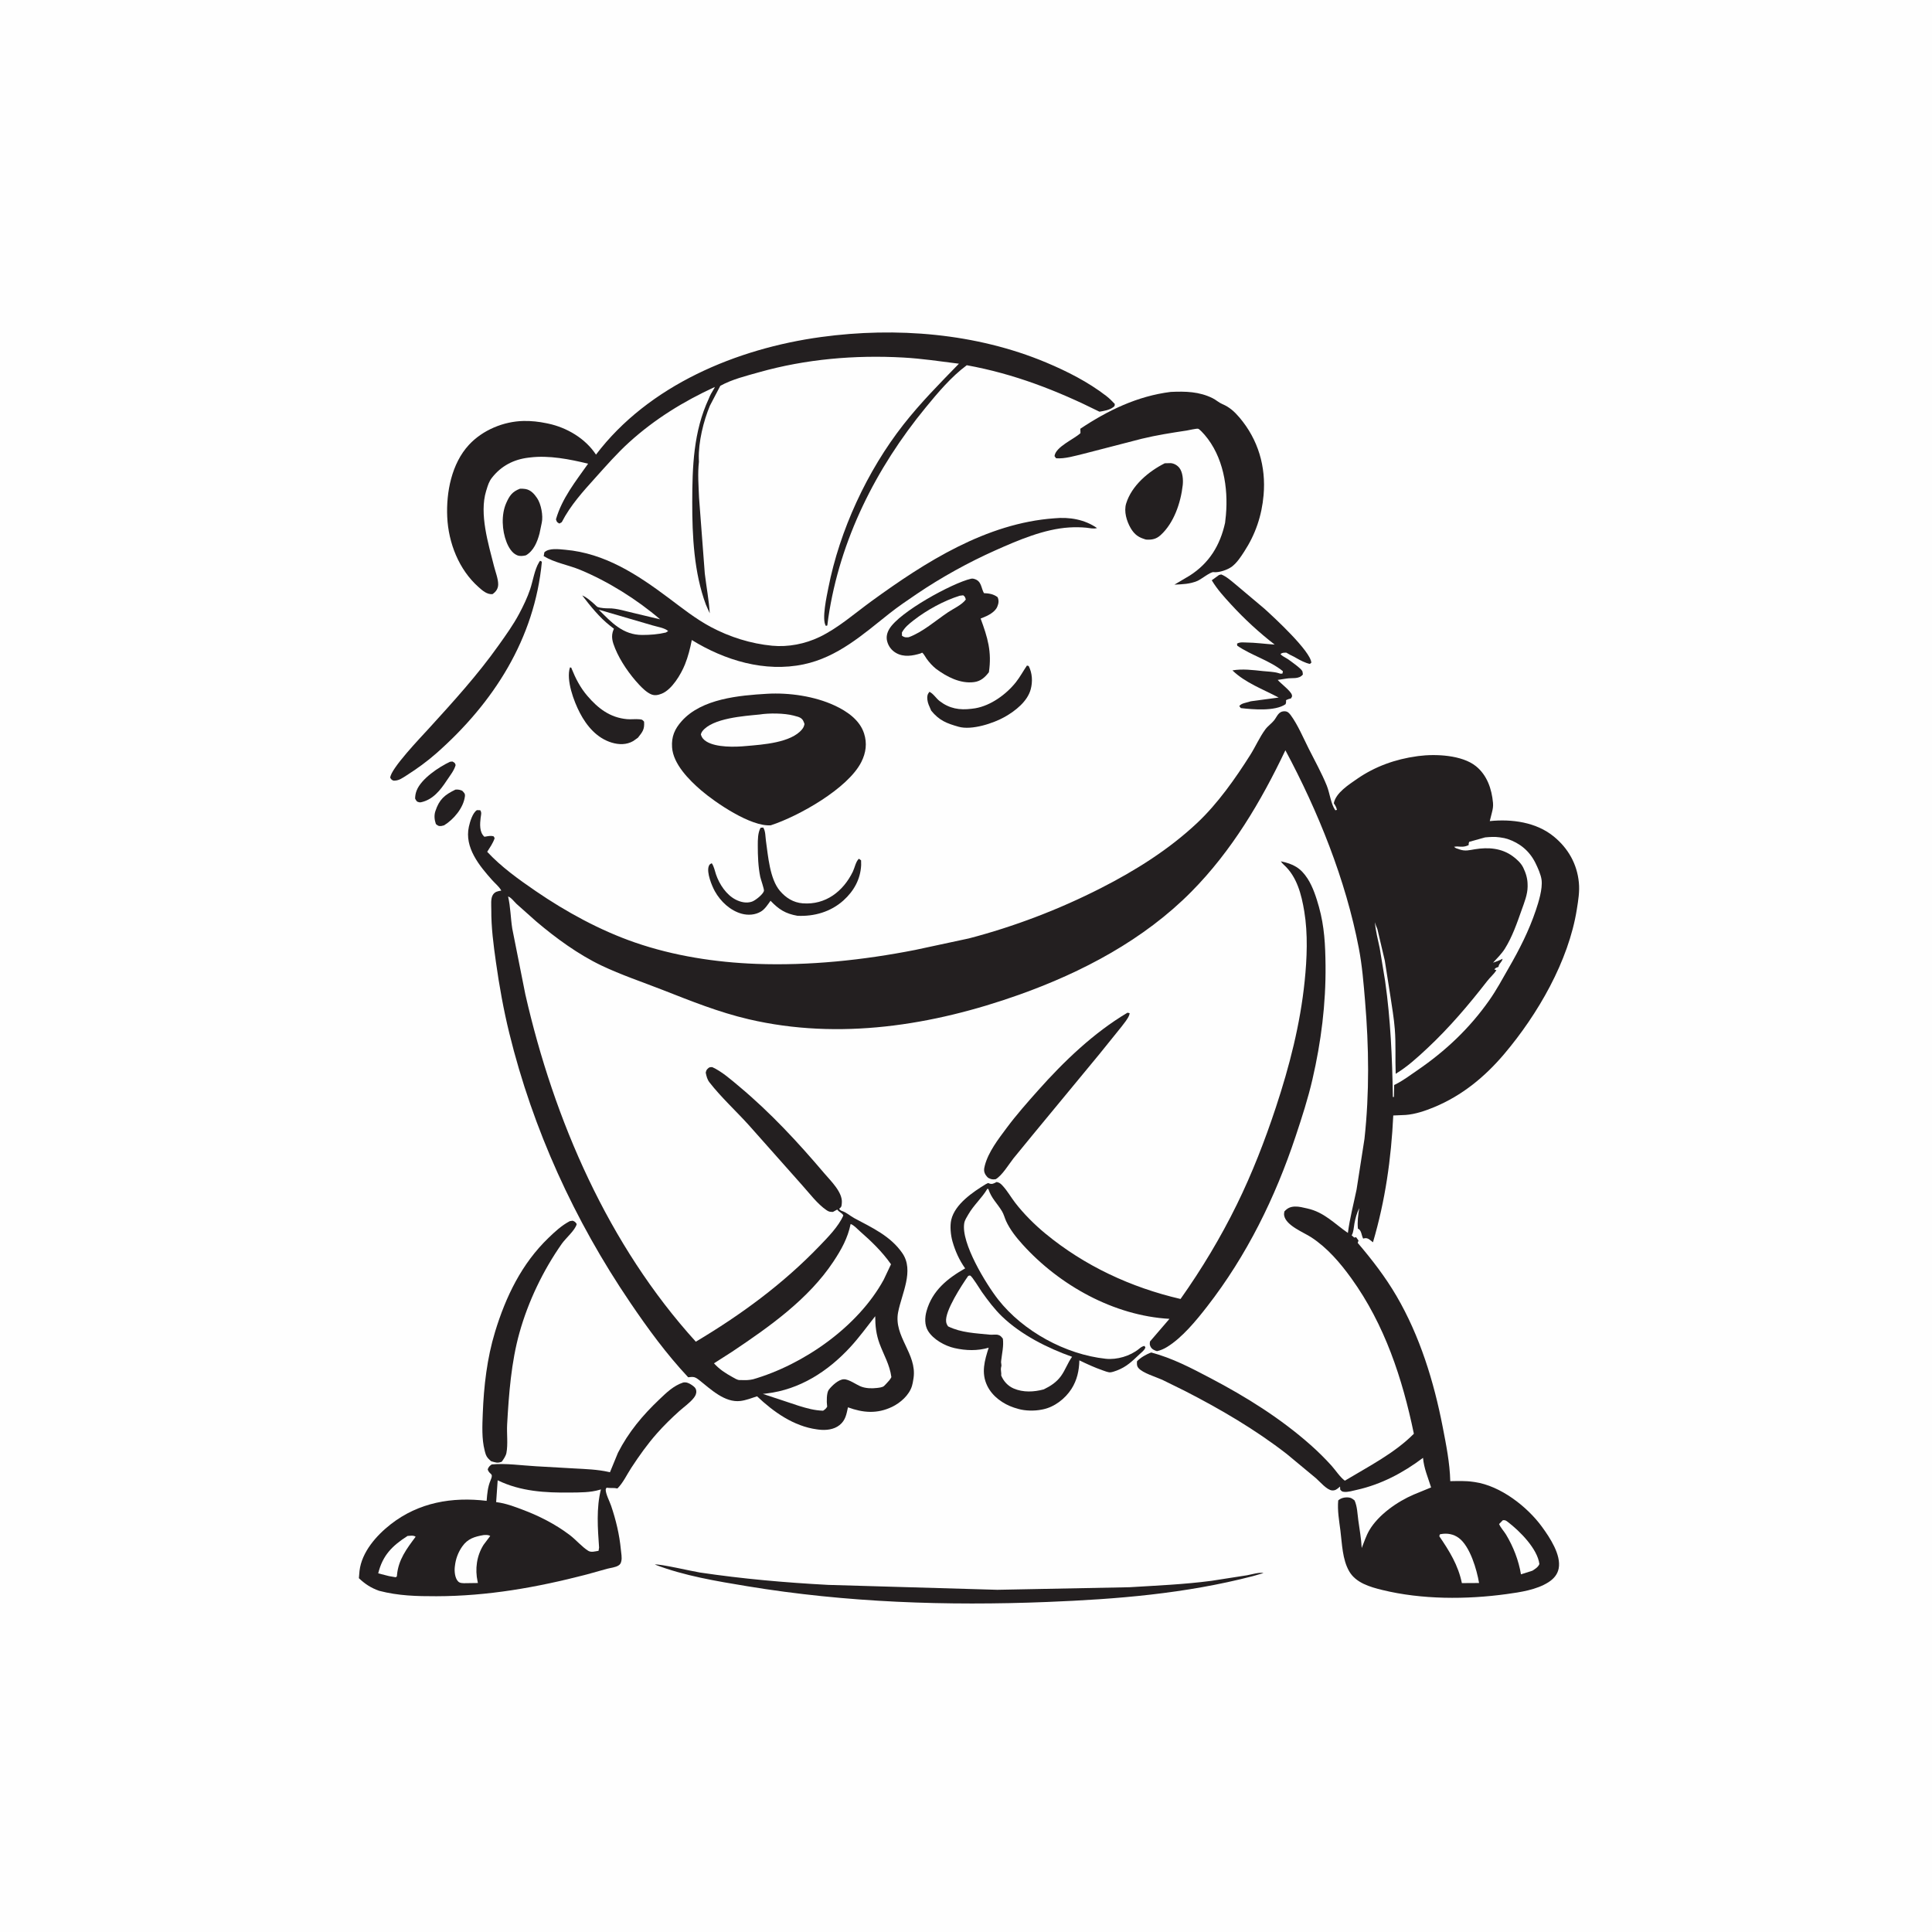 <svg version="1.1" xmlns="http://www.w3.org/2000/svg" style="display: block;" viewBox="0 0 2048 2048" width="1024" height="1024">
<path transform="translate(0,0)" fill="rgb(254,254,254)" d="M -0 -0 L 2048 0 L 2048 2048 L -0 2048 L -0 -0 z"/>
<path transform="translate(0,0)" fill="rgb(35,31,32)" d="M 482.843 836.999 C 485.831 836.843 487.289 837.118 489.975 838.214 C 491.764 840.217 493.188 841.075 492.844 844 C 491.386 856.408 480.789 868.765 470.724 874.895 L 467.801 875.604 C 464.791 875.898 464.258 875.284 462.044 873.5 C 460.531 869.046 460.017 864.427 461.515 859.88 C 465.633 847.377 471.25 842.637 482.843 836.999 z"/>
<path transform="translate(0,0)" fill="rgb(35,31,32)" d="M 477.081 807.5 L 479.536 807.223 C 481.96 808.588 482.15 808.393 482.987 811 C 481.512 816.686 476.768 822.521 473.523 827.435 C 466.67 837.813 458.768 847.889 445.955 850.5 L 444.614 850.508 C 441.62 849.951 441.358 848.947 440.028 846.5 C 440.13 843.392 440.509 840.975 441.634 838.048 C 446.436 825.554 465.316 812.96 477.081 807.5 z"/>
<path transform="translate(0,0)" fill="rgb(35,31,32)" d="M 604.169 707.5 C 605.926 707.783 605.354 707.291 605.966 708.812 C 610.163 719.258 615.137 728.886 622.488 737.5 C 633.878 750.848 646.539 760.701 664.661 762.343 C 668.998 762.736 673.327 762.048 677.61 762.452 C 680.661 762.739 680.857 762.761 682.751 765 C 683.341 773.254 681.151 775.76 676.243 781.998 L 671.248 785.542 C 664.153 789.637 656.1 789.502 648.5 787.215 C 632.866 782.512 622.016 769.754 614.692 755.712 C 608.334 743.523 599.895 720.958 604.169 707.5 z"/>
<path transform="translate(0,0)" fill="rgb(35,31,32)" d="M 551.218 518.053 C 553.124 518.01 555.031 518.057 556.917 518.363 C 562.598 519.287 566.395 523.593 569.445 528.178 C 573.576 534.388 575.907 546.612 574.318 554.023 L 571.923 565.5 C 569.591 574.339 565.711 583.949 557.5 588.659 C 554.29 589.398 551.203 589.856 548.07 588.544 C 542.526 586.223 539.029 579.93 536.941 574.627 C 532.119 562.375 531.198 545.584 536.56 533.406 C 540.065 525.445 543.036 521.151 551.218 518.053 z"/>
<path transform="translate(0,0)" fill="rgb(35,31,32)" d="M 1088.61 705.5 L 1090.47 706.016 C 1094.29 713.559 1094.78 722.551 1092.6 730.677 C 1089.17 743.526 1076.31 753.574 1065.18 759.887 C 1053.02 766.789 1030.02 774.316 1016.18 770.39 C 1003.62 766.828 995.667 763.826 987.089 753.292 L 986.494 751.882 C 985.029 748.563 983.51 745.509 983.074 741.85 C 982.651 738.291 983.004 736.053 985.21 733.339 C 989.322 735.172 992.338 740.313 995.997 743.131 C 1006.43 751.161 1017.18 752.954 1030 751.319 L 1033.78 750.81 C 1050.31 747.982 1066.8 735.986 1077.01 723.03 C 1081.31 717.566 1084.68 711.256 1088.61 705.5 z"/>
<path transform="translate(0,0)" fill="rgb(35,31,32)" d="M 806.213 877.5 L 809.011 877.192 C 811.538 880.803 811.298 886.936 811.936 891.386 C 814.215 907.293 815.957 931.588 826.689 944.292 C 832.99 951.751 841 956.786 850.89 957.566 C 875.101 959.475 893.858 944.914 904.052 923.979 C 905.956 920.069 907.237 913.026 910.5 910.288 L 912.787 912 L 912.857 917 C 912.154 932.04 905.102 944.591 894.087 954.5 C 880.598 966.635 863.063 971.618 845.296 970.767 C 832.604 968.531 825.617 964.062 816.798 954.841 C 813.954 958.822 810.849 963.765 806.569 966.312 C 800.538 969.902 793.116 970.415 786.42 968.638 C 774.212 965.397 763.837 955.631 757.801 944.793 C 754.529 938.917 748.901 925.021 751.267 918.312 C 751.991 916.256 752.706 915.972 754.5 915.075 C 756.895 918.454 757.685 923.099 759.018 927 C 762.548 937.331 769.95 948.608 779.958 953.687 C 785.246 956.371 791.358 957.715 797.085 955.782 C 800.596 954.598 808.727 948.231 809.801 944.464 C 810.281 942.78 806.403 932.042 805.886 929.485 C 803.705 918.689 803.268 907.217 803.293 896.237 C 803.306 890.142 803.265 882.977 806.213 877.5 z"/>
<path transform="translate(0,0)" fill="rgb(35,31,32)" d="M 1234.7 491.083 L 1241 490.937 C 1244.55 491.219 1248.05 493.235 1250.23 496.042 C 1253.76 500.6 1254.36 508.63 1253.75 514.178 C 1251.69 532.711 1244.52 554.349 1230.26 567.282 C 1225.58 571.532 1220.98 572.373 1214.85 571.974 L 1213.79 571.668 L 1212.05 571.08 C 1205.69 568.977 1201.82 565.465 1198.46 559.65 C 1194.24 552.331 1191.21 542.093 1193.77 533.75 C 1199.65 514.632 1217.58 499.689 1234.7 491.083 z"/>
<path transform="translate(0,0)" fill="rgb(35,31,32)" d="M 1292.26 609.5 L 1294.55 608.937 C 1300.25 611.083 1306.03 616.504 1310.74 620.324 L 1340.2 645.134 C 1350.59 654.473 1389.44 690.393 1390.07 702.5 L 1388.5 703.779 C 1383.64 702.766 1378.37 699.989 1374.08 697.518 L 1371.86 696.246 C 1368.92 694.864 1366.3 693.524 1363.5 691.825 C 1360.81 691.972 1359.61 691.613 1357.37 693.291 C 1358.22 694.395 1358.9 694.993 1360.12 695.673 L 1365.22 698.707 C 1367.95 700.653 1379.35 708.656 1380.5 711.409 C 1380.97 712.529 1380.89 713.803 1381.09 715 C 1376.94 720.309 1369.66 718.268 1363.69 719.322 L 1354.4 720.734 C 1357.58 724.443 1368.27 732.403 1369.43 736.59 C 1369.97 738.5 1369.37 738.711 1368.5 740.347 C 1366.57 740.788 1365.03 741.247 1363.28 742.165 C 1363.42 743.892 1363.35 744.874 1362.74 746.5 C 1351.59 754.148 1328.33 752.089 1315.33 750.611 L 1313.7 748.5 C 1315.66 745.603 1320.4 745.058 1323.76 744.04 C 1325.01 743.594 1326.15 743.246 1327.49 743.165 L 1355.44 739.426 C 1338.75 730.554 1320.19 723.91 1306.42 710.64 C 1317.01 708.791 1328.35 710.263 1338.95 711.401 C 1344.06 711.95 1349.98 712.003 1354.91 713.428 C 1357.07 714.054 1357.09 714.37 1359.5 713.952 L 1359.91 711.5 C 1345.84 699.999 1326.45 694.764 1311.54 684.451 L 1311.3 682.271 C 1314.5 680.517 1317.28 681.031 1320.9 681.07 C 1331.01 681.18 1341.13 682.602 1351.22 683.302 C 1334.84 670.636 1319.14 656.181 1305.14 640.938 C 1297.53 632.642 1290.34 624.821 1284.52 615.117 L 1292.26 609.5 z"/>
<path transform="translate(0,0)" fill="rgb(35,31,32)" d="M 1195.18 1073.5 L 1197.5 1074.01 L 1197.03 1076 C 1195.67 1079.94 1191.43 1084.9 1188.88 1088.29 L 1165.29 1117.55 L 1095.31 1202.28 L 1074.23 1228.03 C 1069.29 1234.36 1062.32 1246.02 1055.5 1250.01 C 1051.91 1250.5 1050.73 1250.17 1047.5 1248.54 C 1046.53 1247.65 1045.67 1246.75 1044.95 1245.65 C 1042.65 1242.13 1042.95 1239.33 1043.97 1235.43 C 1047.73 1221.09 1058.27 1207.51 1067 1195.78 C 1077.48 1181.71 1088.76 1168.97 1100.4 1155.88 C 1127.86 1124.99 1159.47 1094.7 1195.18 1073.5 z"/>
<path transform="translate(0,0)" fill="rgb(35,31,32)" d="M 572.407 594.5 C 573.611 594.747 572.902 594.513 574.411 595.5 C 566.708 677.15 523.268 744.889 462.734 798.362 C 452.999 806.962 442.188 814.818 431.24 821.772 C 426.753 824.622 422.65 827.835 417.075 827.5 C 414.836 826.556 414.994 826.356 413.666 824.5 C 413.772 815.179 446.564 781.03 454.202 772.648 C 480.259 744.048 506.109 715.713 528.547 684.076 C 536.352 673.072 544.109 662.365 550.451 650.408 C 554.869 642.078 558.987 633.52 562.001 624.573 C 564.93 615.879 566.675 603.757 571.354 596.136 L 572.407 594.5 z"/>
<path transform="translate(0,0)" fill="rgb(35,31,32)" d="M 603.941 1294.5 L 607.007 1294 C 609.559 1294.97 609.729 1295.27 611.345 1297.5 C 609.858 1303.98 599.734 1312.46 595.582 1318.37 C 575.746 1346.62 559.99 1379.42 550.679 1412.67 C 541.908 1444 539.414 1477.59 537.587 1509.96 C 537.047 1519.54 538.622 1530.96 536.821 1540.2 C 536.188 1543.45 533.775 1546.84 531.879 1549.5 C 527.129 1551.32 525.369 1550.26 520.614 1548.95 L 519.262 1547.74 C 516.28 1545.1 515.188 1543.17 514.178 1539.28 L 513.74 1537.5 C 510.564 1525.21 511.266 1511.12 511.754 1498.47 C 512.877 1469.3 516.234 1439.85 524.783 1411.82 C 536.197 1374.41 552.922 1339.65 581.448 1312.18 C 588.469 1305.42 595.266 1299.1 603.941 1294.5 z"/>
<path transform="translate(0,0)" fill="rgb(35,31,32)" d="M 694.231 1658.5 C 698.319 1657.36 734.818 1665.87 741.85 1666.92 C 786.989 1673.64 832.39 1677.63 877.953 1680.05 L 1057.17 1685.25 L 1197.25 1682.53 C 1226.12 1680.76 1255.48 1679.54 1284.16 1675.74 L 1321.95 1669.85 C 1326.86 1668.99 1334.67 1666.44 1339.39 1667.5 L 1328.34 1670.71 C 1256.39 1689.39 1183.96 1695.22 1109.96 1698.16 C 1003.7 1702.39 897.106 1698.82 792.028 1681.45 C 759.631 1676.1 724.942 1670.37 694.231 1658.5 z"/>
<path transform="translate(0,0)" fill="rgb(35,31,32)" d="M 1029.26 613.5 C 1030.85 613.189 1031.76 613.363 1033.35 613.886 C 1040.55 616.247 1039.96 623.362 1043.02 628.757 C 1048.41 628.968 1053.12 629.715 1057.5 633.032 C 1059.05 636.616 1058.63 639.517 1057.2 643.035 C 1054.77 649.024 1047 652.764 1041.24 655.003 L 1039.5 655.646 C 1046.87 675.671 1051.54 690.827 1048.27 712.582 C 1044.05 718.063 1039.64 722.139 1032.5 723.06 C 1017.88 724.947 1003.54 717.387 992.222 708.971 C 988.355 705.854 985.132 702.265 982.219 698.252 C 981.22 696.876 979.04 692.88 977.836 692.031 C 977.265 691.63 976.505 692.453 975.838 692.658 C 967.403 695.247 958.124 696.836 949.965 692.234 C 945.137 689.512 941.766 685.095 940.403 679.708 C 939.23 675.074 940.314 670.787 942.702 666.743 C 953.333 648.741 1009.43 618.075 1029.26 613.5 z"/>
<path transform="translate(0,0)" fill="rgb(254,254,254)" d="M 1017.35 631.5 L 1021 631.042 C 1023.06 632.499 1022.99 633.059 1023.8 635.5 C 1019.82 641.095 1010.7 645.151 1004.96 649.007 C 991.925 657.767 977.969 670.155 963.229 675.5 C 959.741 675.685 959.265 675.886 956.155 673.983 L 956.064 670.5 C 959.116 664.899 963.547 661.385 968.486 657.532 C 982.342 646.726 1000.58 636.724 1017.35 631.5 z"/>
<path transform="translate(0,0)" fill="rgb(35,31,32)" d="M 1241 415.445 C 1256.59 414.731 1271.22 415.029 1285.5 422.149 C 1289.03 423.907 1292.19 426.874 1295.76 428.357 C 1303.22 431.468 1308.66 436.419 1313.91 442.611 C 1333.69 465.935 1342.09 494.502 1339.46 524.764 C 1337.55 546.634 1330.89 566.344 1318.86 584.796 C 1315.2 590.398 1311.38 596.362 1306.02 600.5 C 1301.42 604.048 1292.07 607.227 1286.37 606.481 C 1283.16 606.059 1273.26 614.136 1269.28 615.799 C 1261.2 619.177 1253.54 619.331 1244.94 619.747 L 1261.23 610.099 C 1281.96 596.835 1293.43 577.876 1298.63 554.24 L 1299.52 546.092 C 1302.12 516.717 1296.69 483.841 1276.89 460.868 C 1275.56 459.327 1271.85 455.178 1270.15 454.522 C 1268.75 453.978 1260.12 456.057 1257.93 456.389 C 1241.96 458.804 1225.98 461.293 1210.26 465.111 L 1148.85 480.986 C 1139.74 483.149 1128.85 486.541 1119.5 485.785 L 1117.83 483.5 C 1118.93 473.606 1138.73 465.456 1145.34 459.134 L 1145.24 455.56 L 1145.17 454.5 C 1174.49 434.943 1205.74 419.864 1241 415.445 z"/>
<path transform="translate(0,0)" fill="rgb(35,31,32)" d="M 1117.67 549.421 C 1133.66 547.881 1149.72 550.605 1162.9 559.77 C 1158.78 560.866 1155.55 559.755 1151.46 559.37 C 1145.64 558.822 1139.34 558.756 1133.5 559.12 C 1106.9 560.778 1079.44 572.572 1055.35 583.297 C 1026.93 595.946 997.534 612.173 971.838 629.614 C 962.026 636.273 951.988 643.043 942.691 650.418 C 914.68 672.64 887.927 696.621 852 704.21 C 810.755 712.923 768.349 700.028 733.34 678.446 C 731.588 687.346 729.456 695.929 726.065 704.363 C 721.862 714.816 712.266 730.996 701.471 735.316 C 697.626 736.855 693.968 737.644 690.029 735.906 C 685.401 733.864 680.864 729.415 677.425 725.736 C 667.515 715.138 657.566 700.878 652.06 687.383 C 649.239 680.471 647.356 674.559 650.397 667.383 L 650.79 666.5 L 646.721 663.314 C 635.699 654.756 625.616 642.24 617.171 631.158 C 622.167 633.324 625.852 636.78 629.94 640.3 C 630.688 640.943 632.755 643.166 633.628 643.5 C 636.21 644.489 642.084 644.946 644.92 644.872 C 653.736 644.642 664.052 648.179 672.783 650.086 L 699.747 656.514 C 675.354 635.542 644.474 616.224 614.868 603.991 C 602.381 598.831 587.879 596.562 576.348 589.5 L 577.026 585.5 C 581.916 580.658 592.654 582.193 599.115 582.76 C 641.257 586.459 675.515 609.014 708.573 633.73 C 723.228 644.686 737.303 655.975 753.518 664.632 C 773.488 675.295 795.996 682.351 818.529 684.494 C 835.516 686.109 853.374 682.605 868.715 675.24 C 888.566 665.709 906.145 650.111 923.923 637.191 C 980.951 595.744 1045.46 554.585 1117.67 549.421 z"/>
<path transform="translate(0,0)" fill="rgb(254,254,254)" d="M 634.688 646.272 L 691.661 662.925 C 696.523 664.429 704.582 665.518 708.287 668.969 L 705.818 670.5 C 697.523 672.48 689.276 673.074 680.778 673.086 C 660.402 673.117 648.026 659.709 634.688 646.272 z"/>
<path transform="translate(0,0)" fill="rgb(35,31,32)" d="M 813.231 735.43 C 836.512 734.087 863.608 738.012 884.844 747.917 C 897.833 753.975 911.336 763.13 915.95 777.5 C 919.316 787.982 917.954 797.963 913.076 807.688 C 898.923 835.905 846.269 865.375 817.036 874.859 C 795.926 876.466 758.465 850.938 742.919 837.538 C 730.264 826.63 713.618 809.771 712.433 792.283 C 711.662 780.901 715.115 772.806 722.692 764.328 C 743.875 740.627 783.512 737.16 813.231 735.43 z"/>
<path transform="translate(0,0)" fill="rgb(254,254,254)" d="M 805.098 757.411 C 815.302 755.774 831.397 755.944 841.275 758.542 L 843 759.027 C 844.729 759.496 846.484 759.873 848.077 760.73 C 851.017 762.312 851.835 764.518 852.798 767.5 C 852.312 769.772 851.743 771.229 850.263 773.062 C 838.663 787.426 808.232 789.301 791.25 790.795 C 779.313 791.993 759.31 792.46 748.93 786.091 C 745.801 784.171 743.898 781.95 742.946 778.5 C 743.283 777.23 743.695 776.196 744.508 775.146 C 755.333 761.17 788.753 759.042 805.098 757.411 z"/>
<path transform="translate(0,0)" fill="rgb(35,31,32)" d="M 751.315 422.65 C 752.725 419.016 754.418 415.969 756.483 412.666 C 757.456 411.111 757.116 411.807 757.681 410.22 C 724.443 425.554 694.149 444.165 666.944 468.843 C 654.238 480.37 642.885 493.371 631.421 506.103 C 618.018 520.988 604.712 535.592 595.5 553.534 L 593 554.994 C 590.231 553.435 590.354 553.522 589.346 550.5 C 595.767 528.177 610.2 510.276 623.419 491.535 C 603.984 486.799 581.959 482.472 562 484.925 L 560.233 485.127 C 544.438 487.013 531.252 493.909 521.428 506.5 C 518.395 510.388 517.184 514.348 515.782 519 L 515.302 520.497 C 507.906 544.828 517.653 576.286 523.647 600.105 C 525.064 605.738 528.183 613.764 528.098 619.5 C 528.029 624.108 525.679 627.395 522 629.843 C 515.962 630.205 511.429 626.011 507.166 622.225 C 486.409 603.789 475.346 575.463 474.089 548.057 C 472.884 521.798 478.694 491.436 497.078 471.565 C 511.614 455.855 533.816 446.667 555.055 446.247 C 563.084 446.089 571.262 446.973 579.112 448.619 L 580.99 449.001 C 600.875 453.208 620.478 464.724 631.769 481.922 C 687.577 408.39 780.965 369.45 870.426 357.25 C 949.818 346.423 1034.66 353.145 1108.87 384.233 C 1131.15 393.57 1153.36 404.845 1172.58 419.642 C 1175.94 422.227 1178.84 425.118 1181.72 428.227 C 1181.5 430.322 1181.96 430.187 1180.11 431.616 C 1176.13 434.7 1170.33 435.571 1165.49 436.421 C 1120.29 413.868 1074.74 396.201 1024.82 387.163 C 1008.24 399.457 994.22 416.211 981.185 432.085 C 928.608 496.118 890.313 572.142 878.077 654.719 L 876.991 663 L 875.459 663.5 C 870.819 656.627 876.436 631.611 878.074 623.26 C 890.049 562.199 919.215 499.151 957.606 450.188 C 975.758 427.038 996.036 406.566 1016.5 385.538 C 996.976 383.06 977.159 380.096 957.5 379.003 C 906.288 376.157 854.225 380.599 804.766 394.564 C 791.114 398.418 776.022 402.061 763.552 408.993 L 752.56 429.981 C 745.675 446.392 740.299 468.552 740.776 486.507 L 740.894 489.5 C 739.429 502.308 740.53 514.547 741.006 527.483 L 747.113 608 C 748.799 622.069 751.463 635.95 752.365 650.12 L 749.829 644.5 L 748.255 640.897 C 735.674 607.097 733.748 568.118 733.811 532.433 C 733.878 494.66 735.066 457.512 751.315 422.65 z"/>
<path transform="translate(0,0)" fill="rgb(35,31,32)" d="M 724.272 1465.5 C 727.551 1464.94 730.29 1466.15 733 1467.95 C 735.56 1469.66 737.802 1471.28 738.072 1474.5 C 738.321 1477.48 737.112 1479.7 735.318 1481.97 C 731.275 1487.09 724.937 1491.46 720.062 1495.83 C 711.74 1503.3 703.805 1511.07 696.391 1519.45 C 686.268 1530.89 677.594 1543.15 669.228 1555.91 C 664.501 1563.12 660.618 1571.73 654.5 1577.84 C 650.854 1576.98 647.542 1577.6 643.861 1577.12 L 643 1577 C 642.69 1577.67 642.081 1578.26 642.07 1579 C 642.003 1583.63 646.24 1591.57 647.781 1596.11 C 652.941 1611.31 656.606 1626.61 658.139 1642.6 C 658.496 1646.32 659.446 1651.06 658.658 1654.68 C 658.161 1656.96 657.555 1658.27 655.582 1659.5 C 652.348 1661.52 647.208 1662.01 643.5 1662.99 L 621.73 1669.05 C 569.071 1682.74 517.039 1691.97 462.5 1692.07 C 441.567 1692.11 422.335 1691.64 401.911 1686.32 C 393.215 1683.24 387.093 1679.24 380.434 1672.95 L 381.105 1665.2 C 383.435 1645.23 399.025 1627.6 414.279 1615.71 C 443.909 1592.63 479.274 1586.55 515.852 1590.96 C 516.509 1583.04 516.986 1576.21 520.161 1568.84 C 523.597 1560.85 518.672 1563.75 516.995 1557.5 C 518.101 1554.85 518.898 1553.97 521.271 1552.36 C 536.274 1550.95 552.949 1553.45 568.025 1554.29 L 609.022 1556.62 C 621.025 1557.29 633.403 1557.67 645.158 1560.32 L 646.572 1560.65 L 655.068 1540 C 666.231 1518.12 681.083 1500.41 698.78 1483.58 C 706.475 1476.26 713.977 1468.85 724.272 1465.5 z"/>
<path transform="translate(0,0)" fill="rgb(254,254,254)" d="M 432.023 1628.17 C 435.106 1628.05 438.02 1627.22 440.602 1629 C 431.096 1641.77 422.297 1653.24 420.816 1669.75 L 420.714 1671 L 419.5 1671.97 L 412.26 1670.71 L 400.922 1667.82 C 405.619 1648.65 415.826 1638.53 432.023 1628.17 z"/>
<path transform="translate(0,0)" fill="rgb(254,254,254)" d="M 512.654 1627.23 C 515.181 1627.14 517.4 1626.81 519.646 1628.2 L 512.582 1637.59 C 505.261 1649.23 503.395 1663.27 506.284 1676.57 L 506.616 1678.05 L 491.75 1678.26 C 489.197 1678.04 487.405 1678.24 485.5 1676.24 C 482.266 1672.84 481.593 1665.81 482.06 1661.41 L 482.23 1660 C 483.049 1652.5 485.622 1645.6 489.941 1639.39 C 495.767 1631.01 503.172 1628.89 512.654 1627.23 z"/>
<path transform="translate(0,0)" fill="rgb(254,254,254)" d="M 527.56 1569.17 C 551.886 1581.01 578.022 1582.49 604.678 1582.16 C 614.934 1582.04 625.778 1582.19 635.666 1579.23 L 637.02 1578.81 C 631.982 1598.4 633.635 1620.44 635.049 1640.5 L 634.5 1643.93 C 630.95 1644.45 626.696 1645.91 623.5 1643.89 C 616.613 1639.53 610.602 1632.25 603.986 1627.23 C 588.663 1615.62 571.507 1606.93 553.563 1600.19 C 544.976 1596.97 536.354 1593.72 527.226 1592.48 L 525.941 1592.32 L 527.56 1569.17 z"/>
<path transform="translate(0,0)" fill="rgb(35,31,32)" d="M 1044.97 1255.26 L 1047.5 1254.03 L 1048.59 1254.51 C 1051.47 1255.62 1053.14 1254.65 1055.71 1253.37 L 1056.5 1252.97 C 1059.59 1253.61 1060.76 1254.69 1062.89 1257 C 1067.93 1262.46 1071.63 1269.12 1076.15 1274.99 C 1085.05 1286.56 1096.77 1298.25 1108.03 1307.54 C 1149.59 1341.86 1198.92 1364.79 1251.42 1376.97 C 1273.86 1345.25 1294.07 1311.62 1311.17 1276.72 C 1327.42 1243.58 1340.89 1208.9 1352.46 1173.89 C 1366.87 1130.28 1378.32 1085.76 1383 1040 C 1385.46 1015.98 1386.54 990.021 1382.59 966.139 C 1379.61 948.152 1374.79 929.109 1360.75 916.558 C 1359.55 915.485 1358.65 914.341 1357.73 913.026 C 1370.83 915.786 1378.74 919.934 1386.13 931.425 C 1391.78 940.207 1395.32 951.299 1398.13 961.323 C 1403.96 982.142 1404.9 1001.88 1405.12 1023.32 C 1405.53 1064.16 1400.45 1104.38 1391.25 1144.15 C 1386.52 1164.62 1380.05 1184.59 1373.42 1204.5 C 1351.85 1269.39 1321.69 1330.84 1279.54 1385.05 C 1268.15 1399.71 1253.02 1418.21 1237 1427.93 C 1233.56 1430.01 1230.4 1431.35 1226.5 1432.29 C 1223.78 1431.53 1220.97 1430.2 1219.64 1427.54 C 1218.52 1425.32 1218.75 1424.36 1219.06 1422 L 1239.68 1398.03 C 1180.82 1394.72 1123.02 1362.49 1083.86 1319.06 C 1077.2 1311.67 1070.74 1303.57 1066.55 1294.48 C 1064.95 1291.01 1064.11 1287.2 1062.13 1283.93 C 1056.93 1275.32 1050.98 1270.43 1047.7 1260.39 L 1046.65 1260.16 C 1040.89 1269.98 1032.22 1277.3 1026.44 1287.4 C 1024.85 1290.18 1022.72 1293.32 1022.16 1296.5 C 1018.46 1317.52 1045.29 1361.18 1058.06 1377.5 C 1084.49 1411.24 1129.54 1435.82 1172.12 1440.35 C 1184.05 1441.62 1198.03 1437.45 1207.34 1429.9 C 1209.29 1428.31 1210.49 1427.34 1213 1426.72 L 1214.13 1428 L 1213.94 1428.93 C 1213.06 1431.42 1209.89 1433.72 1208 1435.51 C 1200.17 1442.91 1194.35 1448.81 1184 1452.76 C 1182.09 1453.48 1178.82 1454.66 1176.87 1454.75 C 1174.64 1454.86 1170.8 1453.31 1168.61 1452.54 C 1160.21 1449.59 1152.18 1445.9 1144.17 1442.03 C 1143.9 1452.97 1141.73 1463.04 1135.76 1472.35 C 1129.13 1482.71 1117.71 1491.53 1105.59 1493.98 L 1104 1494.29 C 1096.58 1495.77 1086.88 1495.64 1079.59 1493.55 L 1078 1493.06 L 1074.94 1492.15 C 1063.21 1488.27 1052.02 1480.3 1046.52 1469 C 1039.87 1455.34 1043.7 1442.19 1048.05 1428.61 C 1036.12 1432.12 1023.97 1431.74 1011.91 1429.05 C 1001.75 1426.78 989.277 1419.94 983.723 1410.75 C 979.949 1404.51 980.277 1396.52 982.201 1389.69 C 988.293 1368.07 1004.35 1355.18 1023.1 1344.53 C 1016.9 1335.84 1012.6 1326.25 1009.68 1316.01 C 1007.79 1309.38 1006.8 1299.67 1008.4 1292.93 C 1012.36 1276.35 1031.38 1263.56 1044.97 1255.26 z"/>
<path transform="translate(0,0)" fill="rgb(254,254,254)" d="M 1026.35 1352.5 C 1027.04 1352.39 1027.77 1351.95 1028.43 1352.17 C 1030.51 1352.88 1038.75 1366.64 1040.84 1369.56 C 1047.3 1378.61 1054.16 1387.78 1062.18 1395.5 C 1082.33 1414.88 1110.27 1428.98 1136.44 1438.26 C 1131.87 1444.55 1129.33 1452.21 1124.81 1458.5 C 1120.01 1465.17 1113.72 1469.27 1106.44 1472.8 C 1096.06 1475.62 1084.59 1476.21 1074.5 1471.84 C 1068.4 1469.2 1063.73 1464.1 1061.28 1457.99 C 1061.73 1454.94 1060.55 1452.61 1061.17 1449.55 C 1061.67 1447.09 1061.68 1448.24 1061.4 1445.78 C 1061.15 1443.65 1061.06 1444.45 1061.28 1442.44 C 1062.11 1434.76 1064.15 1426.72 1063.07 1419 C 1061.4 1417.05 1060.71 1415.77 1058.14 1415.06 C 1055.4 1414.31 1052.07 1415.1 1049.18 1414.8 C 1034.16 1413.23 1018.78 1412.81 1005 1406 C 1003.84 1404.28 1003.2 1403.11 1002.93 1401 C 1001.46 1389.73 1019.68 1362.05 1026.35 1352.5 z"/>
<path transform="translate(0,0)" fill="rgb(35,31,32)" d="M 531.358 944.079 L 530.921 943.237 C 528.698 939.57 524.698 936.297 521.824 933.08 C 508.187 917.816 492.111 898.412 497.039 876.291 C 498.226 870.962 500.956 861.739 505.5 858.798 L 509 858.846 C 510.866 861.414 509.865 863.737 509.5 866.83 C 508.741 873.259 508.001 882.176 513.5 887.006 L 514.931 886.765 C 517.907 886.282 520.413 885.628 523.351 886.618 L 524.34 888.5 C 522.654 893.718 519.337 898.317 516.458 902.953 C 531.331 918.989 549.939 932.283 567.953 944.626 C 600.095 966.647 636.202 986.349 673.111 999.095 C 714.266 1013.31 758.376 1020.13 801.779 1021.75 C 857.774 1023.84 915.082 1017.78 970 1007 L 1027.03 994.762 C 1075.02 982.248 1122.51 964.086 1166.7 941.589 C 1203.52 922.839 1239.04 900.612 1269.22 872.191 C 1290.81 851.864 1309.54 825.254 1325.34 800.264 C 1330.85 791.534 1335.19 781.471 1341.28 773.219 C 1344.04 769.473 1347.91 767.019 1350.67 763.5 C 1353.99 759.259 1355.24 753.789 1362 753.996 C 1365.12 754.092 1366.82 756.166 1368.51 758.5 C 1375.79 768.531 1381.59 782.217 1387.2 793.426 C 1393.67 806.339 1401.09 819.544 1406.47 832.904 C 1409.64 840.758 1410.75 852.234 1415.5 858.928 L 1417.2 858.5 C 1416.6 855.655 1415.46 853.864 1413.89 851.5 C 1415.94 840.477 1429.86 831.696 1438.65 825.593 C 1457.58 812.464 1479.28 804.751 1502 801.659 L 1503.62 801.427 C 1521.81 799.029 1549.66 800.284 1564.47 812.126 C 1576.33 821.618 1581.33 836.328 1582.64 851.035 C 1582.98 854.82 1582.41 857.836 1581.46 861.5 L 1579.21 870.402 C 1602.51 868.016 1628.58 871.469 1647.3 886.914 C 1662.41 899.385 1671.76 915.885 1673.66 935.531 C 1674.6 945.151 1673 954.468 1671.5 963.949 C 1662.82 1018.85 1630.07 1075.29 1594.54 1117.27 C 1573.98 1141.56 1549.8 1161.41 1520.2 1173.65 C 1510.76 1177.55 1500.36 1181.11 1490.11 1181.89 L 1476.92 1182.46 C 1474.73 1228.4 1468.43 1272.66 1455.4 1316.89 C 1452.81 1314.95 1450.38 1312.14 1447.01 1312.5 L 1445 1312.95 C 1443.19 1309.73 1443.24 1303.65 1439.46 1302.5 C 1438.68 1295.09 1439.72 1287.92 1440.84 1280.59 C 1438.31 1285.99 1436.81 1291.18 1435.74 1297.02 C 1435.04 1300.79 1434.89 1306.26 1432.83 1309.5 L 1435.5 1311.87 L 1437.54 1311.5 L 1440.07 1315 L 1439.22 1317.5 C 1454.46 1335.39 1468.44 1353.46 1480.32 1373.78 C 1505.1 1416.17 1520 1464.58 1529.31 1512.56 C 1532.97 1531.45 1536.87 1550.78 1537.34 1570.09 C 1545.42 1569.98 1553.49 1569.61 1561.5 1570.8 L 1563.39 1571.06 C 1590.52 1575.02 1618.78 1596.87 1634.57 1618.51 C 1642.84 1629.85 1655.1 1648.22 1652.25 1662.73 C 1651 1669.12 1646.83 1673.76 1641.46 1677.2 C 1628.83 1685.28 1611.59 1687.8 1597 1689.8 C 1554.5 1695.64 1507.07 1695.69 1465.24 1685.43 C 1452.31 1682.26 1437.26 1677.93 1430.19 1665.63 C 1422.92 1653.01 1422.69 1636.63 1420.89 1622.5 C 1419.56 1612.07 1417.57 1601.03 1418.57 1590.5 C 1421.51 1587.89 1425.47 1587 1429.48 1587.37 C 1432.5 1587.65 1433.59 1588.78 1435.88 1590.5 C 1438.77 1596.85 1438.91 1604.65 1439.85 1611.5 C 1441.19 1621.31 1442.97 1631.06 1443.47 1640.96 C 1445.93 1634.84 1448.18 1627.87 1451.51 1622.19 C 1461.23 1605.64 1481.31 1591.71 1498.66 1584.28 L 1517.03 1576.74 C 1513.73 1566.19 1509.41 1556.48 1508.46 1545.38 C 1487.45 1561.19 1464.2 1573.53 1438.33 1579.3 C 1434.31 1580.19 1428.99 1581.84 1424.89 1581.44 C 1422.53 1581.22 1422.05 1580.7 1420.68 1579 L 1420.5 1575.8 L 1419.66 1576.54 C 1417.17 1578.63 1415.41 1580.15 1412 1579.89 C 1406.53 1579.46 1399.11 1570.59 1395.03 1567.02 L 1363.97 1541.24 C 1330.56 1515.3 1293.39 1493.58 1255.81 1474.34 L 1232.03 1462.63 C 1225.26 1459.56 1211.31 1455.52 1206.81 1450.16 C 1204.94 1447.93 1205.11 1445.7 1205.28 1443.01 C 1208.73 1439.26 1215.57 1435.3 1220.39 1433.7 C 1242.96 1439.74 1262.44 1450 1283 1460.8 C 1320.96 1480.73 1357.33 1503.38 1389.5 1531.93 C 1397.16 1538.73 1404.5 1545.97 1411.36 1553.57 C 1415.72 1558.39 1420.49 1565.89 1425.61 1569.59 C 1450.37 1554.67 1478.22 1540.58 1498.76 1519.82 C 1486.61 1461.17 1467.79 1404.06 1432.46 1355.05 C 1420.65 1338.67 1406.95 1322.64 1389.91 1311.55 C 1381.72 1306.22 1363.33 1299.22 1361.29 1288.6 C 1361 1287.06 1361.21 1285.7 1361.5 1284.19 C 1364.65 1280.69 1367.78 1279.19 1372.56 1279 C 1377.01 1278.82 1381.4 1280.06 1385.71 1281.01 C 1403.71 1284.97 1414.43 1297.04 1428.82 1306.97 C 1430.88 1291.14 1434.8 1276.55 1438.02 1261 L 1446.41 1207.19 C 1451.73 1158.18 1451.12 1110.04 1447.01 1061 C 1445.43 1042.11 1443.96 1023.58 1440.37 1004.92 C 1426.44 932.401 1397.31 860.201 1362.56 795.309 C 1336.67 849.764 1305.7 901.929 1263.08 945.071 C 1212.7 996.079 1147.29 1030.64 1080.26 1054.48 C 988.689 1087.05 889.667 1102.88 793.635 1080.44 C 761.799 1073 732.421 1061.11 702.106 1049.24 C 680.555 1040.81 658.463 1033.45 637.568 1023.5 C 613.135 1011.86 589.024 994.273 568.394 976.73 L 547.537 958.157 C 545.155 955.889 541.662 951.18 538.596 950.3 C 541.239 961.624 541.226 973.094 543.045 984.5 L 556.86 1053.98 C 587.238 1187.42 644.947 1320.2 737.597 1422.25 C 785.468 1393.74 829.828 1361.19 868.584 1320.93 C 877.388 1311.79 888.892 1300.14 893.943 1288.5 C 892.966 1285.78 889.516 1285.08 887.5 1282.17 L 882.945 1284.69 C 879.743 1284.62 878.767 1284.61 876.112 1282.81 C 866.495 1276.3 858.141 1265.03 850.348 1256.39 L 793.747 1192.65 C 780.206 1177.66 764.578 1163.38 752.182 1147.5 C 749.685 1144.3 748.874 1140.92 748.097 1137 C 748.477 1135.5 748.745 1134.32 749.866 1133.19 C 751.903 1131.13 752.266 1131.25 755 1131.18 C 765.204 1135.8 775.183 1144.68 783.747 1151.84 C 816.808 1179.48 845.899 1210.89 873.752 1243.72 C 880.605 1251.79 893.379 1263.9 892.369 1275.09 C 892.04 1278.74 892.312 1279.12 889.5 1281.44 C 890.408 1282.51 891.084 1283.23 892.456 1283.67 C 897.617 1285.34 900.983 1288.83 905.679 1291.35 C 924.437 1301.43 944.029 1310.22 956.541 1328.43 C 969.278 1346.97 955.881 1371.2 952.049 1391 C 947.071 1416.72 972.159 1434.92 968.397 1460.81 L 968.119 1462.5 C 967.761 1464.84 967.385 1467.06 966.683 1469.32 C 963.695 1478.96 954.442 1487.11 945.627 1491.33 C 929.737 1498.94 914.88 1497.69 898.871 1491.82 C 897.252 1499.27 896.324 1505.54 889.986 1510.64 C 883.882 1515.55 875.347 1516.38 867.801 1515.43 L 866 1515.19 C 841.399 1511.91 820.04 1496.76 802.508 1480.13 C 796.973 1481.99 790.701 1484.39 784.898 1485.09 C 768.252 1487.1 753.393 1472.64 741.5 1463.21 C 736.745 1459.44 735.327 1459.21 729.5 1459.96 C 706.261 1435.1 686.917 1408.6 667.839 1380.47 C 608.958 1293.66 564.86 1197.17 539.862 1095.17 C 533.809 1070.47 529.267 1045.18 525.727 1020 C 523.071 1001.11 520.673 983.241 520.794 964.088 C 520.824 959.457 519.913 952.254 522.638 948.295 C 524.869 945.054 527.776 944.709 531.358 944.079 z"/>
<path transform="translate(0,0)" fill="rgb(254,254,254)" d="M 1593.08 1611.5 C 1595.61 1611.16 1596.54 1611.94 1598.5 1613.44 C 1611.02 1622.99 1629.8 1641.77 1631.82 1658 C 1630.23 1661.49 1627.51 1662.94 1624.4 1665.02 L 1612.29 1668.85 C 1609.8 1654.01 1604.21 1639.55 1596.42 1626.67 C 1594.19 1622.99 1590.68 1619.44 1589.11 1615.5 L 1593.08 1611.5 z"/>
<path transform="translate(0,0)" fill="rgb(254,254,254)" d="M 1526.27 1626.5 L 1527.29 1626.24 C 1534.07 1624.98 1540.77 1626.15 1546.35 1630.28 C 1558.36 1639.17 1565.55 1664.14 1567.87 1678.05 L 1549.64 1678.16 C 1545.78 1659.17 1536.41 1644.17 1525.73 1628.5 L 1526.27 1626.5 z"/>
<path transform="translate(0,0)" fill="rgb(254,254,254)" d="M 927.766 1395.23 C 927.772 1405.52 928.775 1414.67 932.41 1424.45 C 936.938 1436.62 943.139 1446.63 944.899 1459.81 C 943.66 1462.38 941.719 1464.4 939.778 1466.46 L 938.5 1467.81 L 937.008 1469.31 C 935.136 1470.77 931.646 1471.04 929.354 1471.32 C 924.073 1471.97 917.795 1471.75 912.794 1469.82 C 907.612 1467.83 899.88 1461.93 894.5 1462.09 C 888.887 1462.24 881.96 1468.8 878.596 1473.12 C 876.09 1476.34 876.201 1486.07 876.727 1490.01 L 876.878 1491 C 875.739 1493.22 874.551 1494.03 872.5 1495.41 C 863.179 1495.09 855.652 1492.94 846.782 1490.24 L 808.664 1477.6 L 812.72 1477.12 C 847.715 1472.93 877.288 1453.96 901.012 1428.35 C 910.577 1418.03 919.072 1406.31 927.766 1395.23 z"/>
<path transform="translate(0,0)" fill="rgb(254,254,254)" d="M 1574.27 887.674 C 1579.37 887.215 1584.45 886.846 1589.55 887.593 L 1591 887.819 C 1593.4 888.17 1595.67 888.549 1597.98 889.317 C 1611.14 893.697 1621.25 902.04 1627.51 914.557 C 1630.08 919.708 1633.47 927.221 1634.15 932.889 C 1635.28 942.336 1631.04 956.063 1628.02 965 C 1620.65 986.819 1610.74 1006.26 1599.27 1026.14 C 1592.62 1037.67 1586.48 1049.26 1578.79 1060.19 C 1557.69 1090.23 1532.21 1114.23 1502 1134.86 C 1494.54 1139.95 1487.47 1145.39 1479.35 1149.43 L 1477.88 1150.15 L 1477.61 1162.84 L 1476.5 1162.8 C 1475.78 1121.3 1474.14 1081.19 1468.29 1040 L 1462.58 1005.22 C 1460.79 996.391 1458.08 986.511 1457.5 977.603 C 1458.2 980.217 1458.97 982.461 1460.11 984.918 L 1467.94 1018.25 L 1473.79 1055.4 C 1475.54 1067.31 1477.64 1079.08 1478.57 1091.11 C 1479.79 1106.87 1478.88 1122.53 1479.49 1138.28 C 1491.74 1130.89 1502.67 1120.9 1513.09 1111.14 C 1536.32 1089.39 1556.94 1065.16 1576.42 1040.05 C 1579.5 1036.07 1583.54 1032.66 1586.27 1028.5 L 1584.07 1027.63 C 1585.41 1025.78 1586.44 1025.76 1588.5 1024.92 C 1588.8 1021.18 1592.17 1020.15 1592.78 1016.31 C 1589.5 1018.1 1586.21 1019.28 1582.68 1020.5 C 1586.97 1015.82 1591.86 1011.01 1595.24 1005.62 C 1603.06 993.16 1608.15 978.386 1613.02 964.567 C 1615.82 956.651 1619.29 948.246 1619.34 939.752 L 1619.32 938 C 1619.33 931.474 1617.52 925.479 1614.65 919.627 C 1612.31 914.853 1607.71 910.637 1603.45 907.559 C 1591.52 898.942 1577.56 897.978 1563.5 900.236 C 1557.59 901.186 1553.27 902.516 1547.38 900.498 L 1546 899.993 C 1543.92 899.329 1542.93 899.208 1541.4 897.591 L 1544.5 897.285 C 1549.32 897.587 1552.15 898.051 1556.83 895.844 C 1556.92 893.445 1556.73 894.59 1557.37 892.403 L 1574.27 887.674 z"/>
<path transform="translate(0,0)" fill="rgb(254,254,254)" d="M 901.7 1297.5 C 905.032 1298.53 908.889 1302.87 911.574 1305.22 C 923.747 1315.89 935.17 1326.88 944.506 1340.18 L 936.786 1356.5 C 909.625 1406.24 851.942 1446.56 798.223 1462.11 C 793.759 1463.09 790.492 1463.09 786 1462.94 L 784.01 1462.95 C 781.432 1462.87 778.456 1460.89 776.252 1459.66 C 768.684 1455.45 762.722 1451.61 756.844 1445.17 L 776 1432.92 C 815.31 1406.61 857.05 1377.22 883.5 1337.25 C 891.856 1324.62 898.653 1312.48 901.7 1297.5 z"/>
</svg>